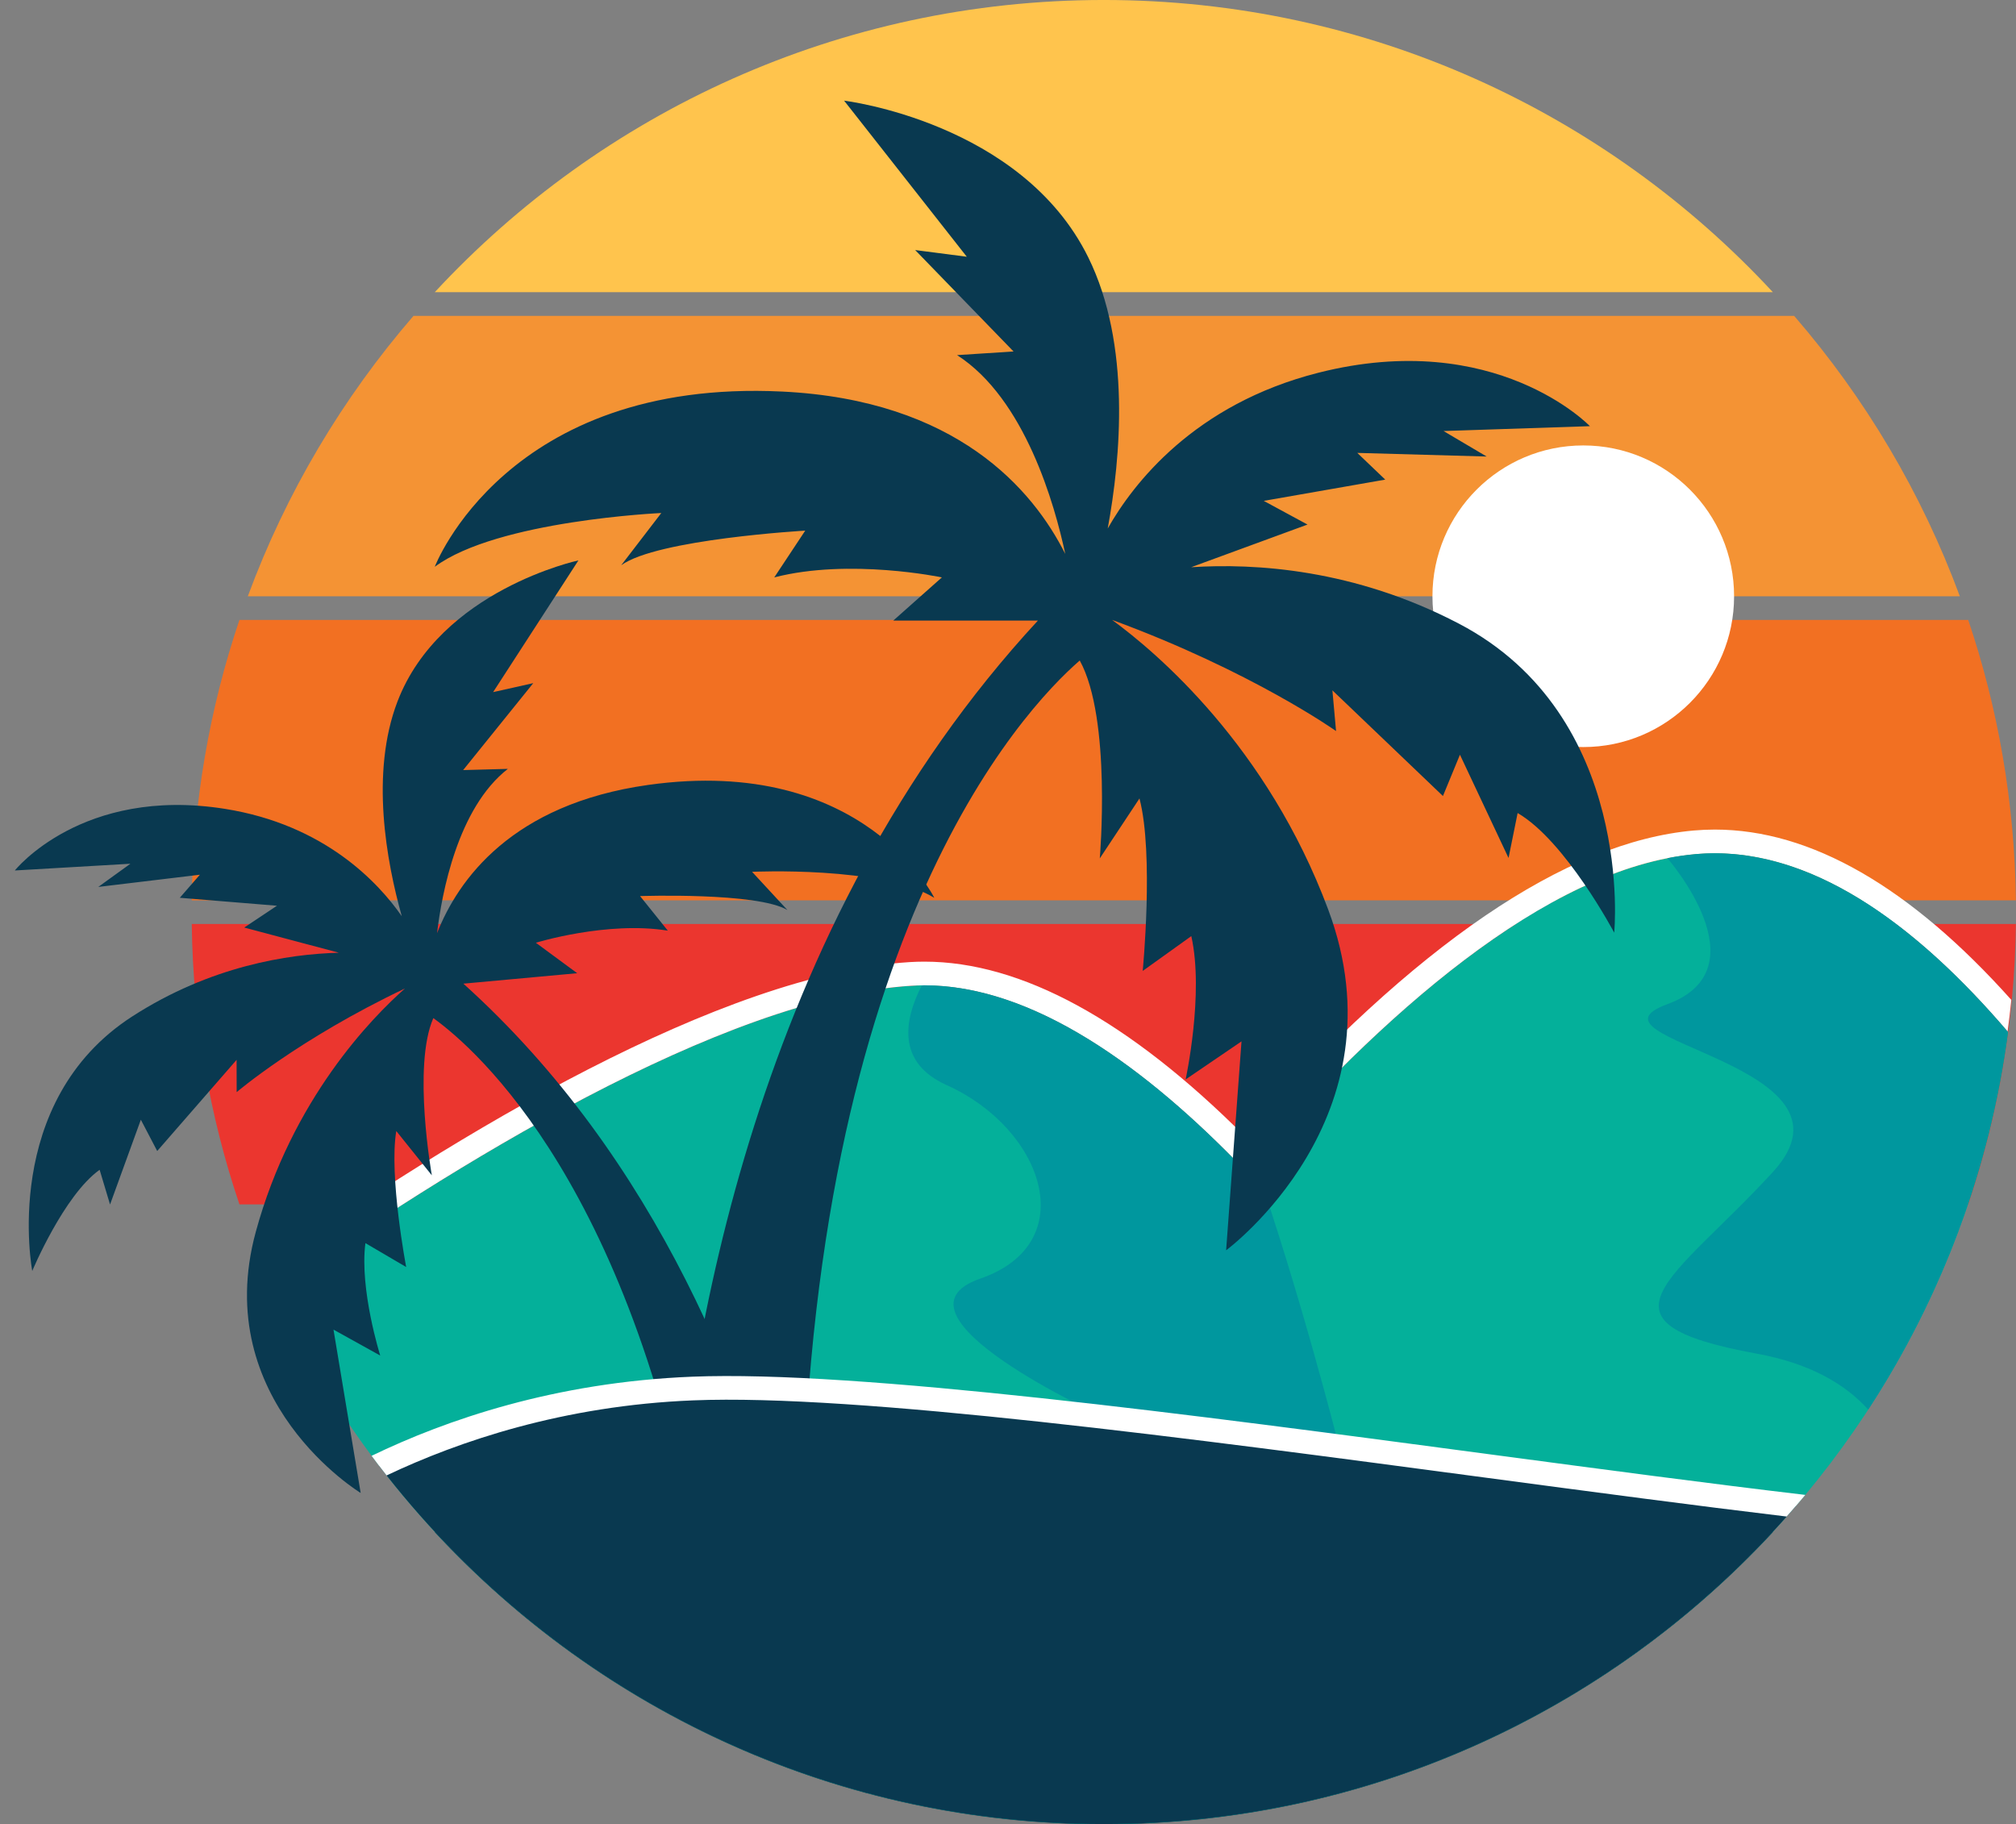 <?xml version="1.0" encoding="UTF-8"?><svg xmlns="http://www.w3.org/2000/svg" xmlns:xlink="http://www.w3.org/1999/xlink" height="615.4" preserveAspectRatio="xMidYMid meet" version="1.0" viewBox="-5.0 -0.0 680.0 615.4" width="680.0" zoomAndPan="magnify"><rect x="-5.0" y="-0.0" width="680.0" height="615.4" fill="#808080" stroke="none"/><defs><clipPath id="a"><path d="M 59 209 L 674.961 209 L 674.961 304 L 59 304 Z M 59 209"/></clipPath><clipPath id="b"><path d="M 59 311 L 674.961 311 L 674.961 407 L 59 407 Z M 59 311"/></clipPath><clipPath id="c"><path d="M 141 516 L 593 516 L 593 615.379 L 141 615.379 Z M 141 516"/></clipPath><clipPath id="d"><path d="M 87 287 L 673 287 L 673 615.379 L 87 615.379 Z M 87 287"/></clipPath><clipPath id="e"><path d="M 122 468 L 601 468 L 601 615.379 L 122 615.379 Z M 122 468"/></clipPath></defs><g><g clip-path="url(#a)" id="change1_1"><path d="M 674.965 303.691 C 674.539 270.652 668.938 238.863 658.887 209.117 L 75.758 209.117 C 65.707 238.863 60.102 270.652 59.68 303.691 L 674.965 303.691" fill="#f27022"/></g><g id="change2_1"><path d="M 78.59 201.129 L 656.051 201.129 C 643.148 166.18 624.086 134.215 600.176 106.555 L 134.469 106.555 C 110.555 134.215 91.492 166.18 78.59 201.129" fill="#f49334"/></g><g clip-path="url(#b)" id="change3_1"><path d="M 658.887 406.254 C 668.938 376.512 674.543 344.723 674.965 311.684 L 59.68 311.684 C 60.102 344.723 65.703 376.512 75.758 406.254 L 658.887 406.254" fill="#eb362f"/></g><g clip-path="url(#c)" id="change4_2"><path d="M 141.645 516.812 C 197.844 577.426 278.145 615.379 367.32 615.379 C 456.5 615.379 536.801 577.426 592.996 516.812 L 141.645 516.812" fill="#093950"/></g><g id="change5_1"><path d="M 592.996 98.562 C 536.801 37.945 456.496 -0.004 367.32 -0.004 C 278.145 -0.004 197.844 37.945 141.645 98.562 L 592.996 98.562" fill="#ffc44d"/></g><g id="change6_1"><path d="M 579.91 201.129 C 579.91 229.223 557.133 251.996 529.039 251.996 C 500.941 251.996 478.168 229.223 478.168 201.129 C 478.168 173.031 500.941 150.254 529.039 150.254 C 557.133 150.254 579.91 173.031 579.91 201.129" fill="#fff"/></g><g clip-path="url(#d)" id="change7_1"><path d="M 672.312 348.102 C 641.324 311.824 605.004 284.715 566.961 288.109 C 516.352 292.621 460.207 343.148 415.16 395.012 C 380.465 358.797 340.539 330.121 302.336 332.508 C 238.23 336.516 145.363 394.652 87.434 435.48 C 135.973 541.566 243.031 615.277 367.32 615.277 C 523.508 615.277 652.5 498.883 672.312 348.102" fill="#04b09a"/></g><g id="change6_2"><path d="M 87.887 435.164 C 145.844 394.355 238.395 336.504 302.336 332.508 C 303.828 332.414 305.316 332.367 306.816 332.367 C 343.645 332.371 381.82 360.211 415.16 395.012 C 460.207 343.148 516.352 292.621 566.961 288.109 C 569.121 287.914 571.273 287.82 573.422 287.82 C 609.047 287.82 642.961 313.793 672.156 347.922 C 672.637 344.391 673.066 340.844 673.422 337.27 C 639.363 299.18 605.746 279.828 573.422 279.828 C 571.031 279.828 568.617 279.938 566.25 280.148 C 523.148 283.992 472.234 318.676 414.844 383.262 C 375.777 344.18 339.465 324.379 306.816 324.379 C 305.152 324.379 303.48 324.43 301.84 324.531 C 238.148 328.512 148.887 382.555 84.57 427.73 C 85.641 430.227 86.75 432.703 87.887 435.164" fill="#fff"/></g><g id="change4_3"><path d="M 263.562 534.23 C 248.312 471.711 216.719 390.707 151.297 331.805 L 189.695 328.281 L 175.746 318.004 C 175.746 318.004 199.785 310.598 220.254 313.922 L 210.891 302.262 C 210.891 302.262 250.445 300.91 260.594 306.973 L 248.68 294.078 C 248.68 294.078 292.398 292.035 310.137 302.844 C 310.137 302.844 286.52 254.512 213.633 264.77 C 167.535 271.258 149.473 296.84 142.418 314.77 C 144.008 301.449 149.332 272.582 166.305 259.352 L 151.219 259.762 L 174.871 230.434 L 161.328 233.465 L 190.102 189.035 C 190.102 189.035 143.531 198.996 129.09 236.582 C 119.812 260.734 125.367 290.711 130.523 309.051 C 122.688 297.785 104.543 278.164 70.781 272.824 C 22.602 265.211 0 293.625 0 293.625 L 38.98 291.352 L 28.152 299.176 L 62.414 295.059 L 55.645 302.836 L 88.414 305.52 L 77.383 312.875 L 109.305 321.371 C 92.203 321.824 65.973 325.859 39.637 342.84 C -5.043 371.656 5.879 428.707 5.879 428.707 C 5.879 428.707 16.547 403.176 28.605 394.59 L 32.121 406.301 L 42.508 377.703 L 48.027 388.254 L 74.805 357.504 L 74.828 368.398 C 74.828 368.398 95.805 350.43 131.594 333.43 C 120.531 343.188 93.492 370.699 81.266 415.562 C 65.691 472.711 116.656 503.598 116.656 503.598 L 107.488 448.5 L 123.25 457.246 C 123.25 457.246 116.215 434.906 118.254 419.324 L 132.004 427.387 C 132.004 427.387 126.152 396.703 128.664 381.512 L 140.66 396.457 C 140.66 396.457 134.07 359.625 141.164 343.426 C 155.664 353.852 209.594 400.863 231.488 534.23 L 263.562 534.23" fill="#093950"/></g><g id="change8_1"><path d="M 557.41 338.723 C 524.781 350.711 626.582 358.703 592.996 395.336 C 559.414 431.965 529.082 445.949 587.539 456.605 C 605.945 459.961 617.691 467.176 625.152 475.484 C 649.664 437.906 666.195 394.645 672.312 348.102 C 641.324 311.824 605.004 284.715 566.961 288.109 C 563.797 288.391 560.613 288.852 557.41 289.484 C 557.41 289.484 590.039 326.734 557.41 338.723" fill="#00979e"/></g><g id="change8_2"><path d="M 446.656 487.855 C 446.656 487.855 433.5 435.848 418.047 391.715 C 417.082 392.812 416.113 393.91 415.16 395.012 C 381.551 359.926 343.031 331.922 305.926 332.375 C 299.793 344.348 297.547 358.496 314.324 366.031 C 346.957 380.684 360.277 419.309 325.645 431.297 C 291.016 443.285 367.32 477.973 367.32 477.973 L 446.656 487.855" fill="#00979e"/></g><g id="change4_4"><path d="M 487.031 210.336 C 451.895 191.98 418.387 189.926 396.785 191.332 L 436.023 176.941 L 421.273 168.953 L 462.246 161.781 L 452.82 152.77 L 496.457 153.996 L 481.91 145.395 L 531.281 143.754 C 531.281 143.754 499.527 110.57 439.711 125.727 C 397.797 136.352 377.207 163.164 368.637 178.266 C 373.012 154.562 376.551 116.16 362.07 86.805 C 339.535 41.121 279.719 33.953 279.719 33.953 L 321.098 86.602 L 303.688 84.348 L 336.871 118.559 L 317.82 119.785 C 340.73 134.492 350.77 170.242 354.312 186.844 C 343.355 165.07 317.645 134.93 258.824 132.078 C 165.816 127.57 141.645 191.188 141.645 191.188 C 162.746 175.523 218.055 173.051 218.055 173.051 L 204.535 190.668 C 216.621 181.859 266.605 178.992 266.605 178.992 L 256.16 194.766 C 281.562 188.211 312.699 194.766 312.699 194.766 L 296.312 209.324 L 345.094 209.324 C 250.082 312.062 226.371 452.582 221.004 533.453 L 265.348 533.453 C 265.328 317.906 340.27 239.227 359.199 222.797 C 370.012 242.383 365.961 289.547 365.961 289.547 L 379.348 269.332 C 384.262 288.18 380.438 327.512 380.438 327.512 L 396.828 315.766 C 401.199 335.16 394.914 364.113 394.914 364.113 L 413.762 351.273 L 408.574 421.746 C 408.574 421.746 469.211 376.949 442.988 306.754 C 422.406 251.648 385.164 220.113 370.102 209.098 C 417.152 226.379 445.652 246.594 445.652 246.594 L 444.422 232.867 L 481.707 268.512 L 487.441 254.582 L 503.832 289.406 L 506.902 274.25 C 523.086 283.672 539.477 314.605 539.477 314.605 C 539.477 314.605 546.645 241.473 487.031 210.336" fill="#093950"/></g><g clip-path="url(#e)" id="change4_1"><path d="M 600.836 507.91 C 482.812 493.895 304.281 465.348 228.633 468.371 C 183.625 470.172 147.535 482.59 122.863 494.402 C 179.086 567.875 267.66 615.277 367.32 615.277 C 460.734 615.277 544.414 573.633 600.836 507.91" fill="#093950"/></g><g id="change6_3"><path d="M 125.391 497.688 C 149.691 486.164 185.02 474.117 228.789 472.367 C 283.969 470.121 396.84 485.203 496.414 498.477 C 532.262 503.258 566.91 507.871 597.648 511.551 C 599.777 509.148 601.875 506.723 603.93 504.254 C 571.961 500.488 535.371 495.609 497.469 490.559 C 397.578 477.238 284.355 462.145 228.473 464.379 C 182.145 466.23 145.344 478.988 120.34 491.074 C 121.996 493.301 123.676 495.508 125.391 497.688" fill="#fff"/></g></g></svg>